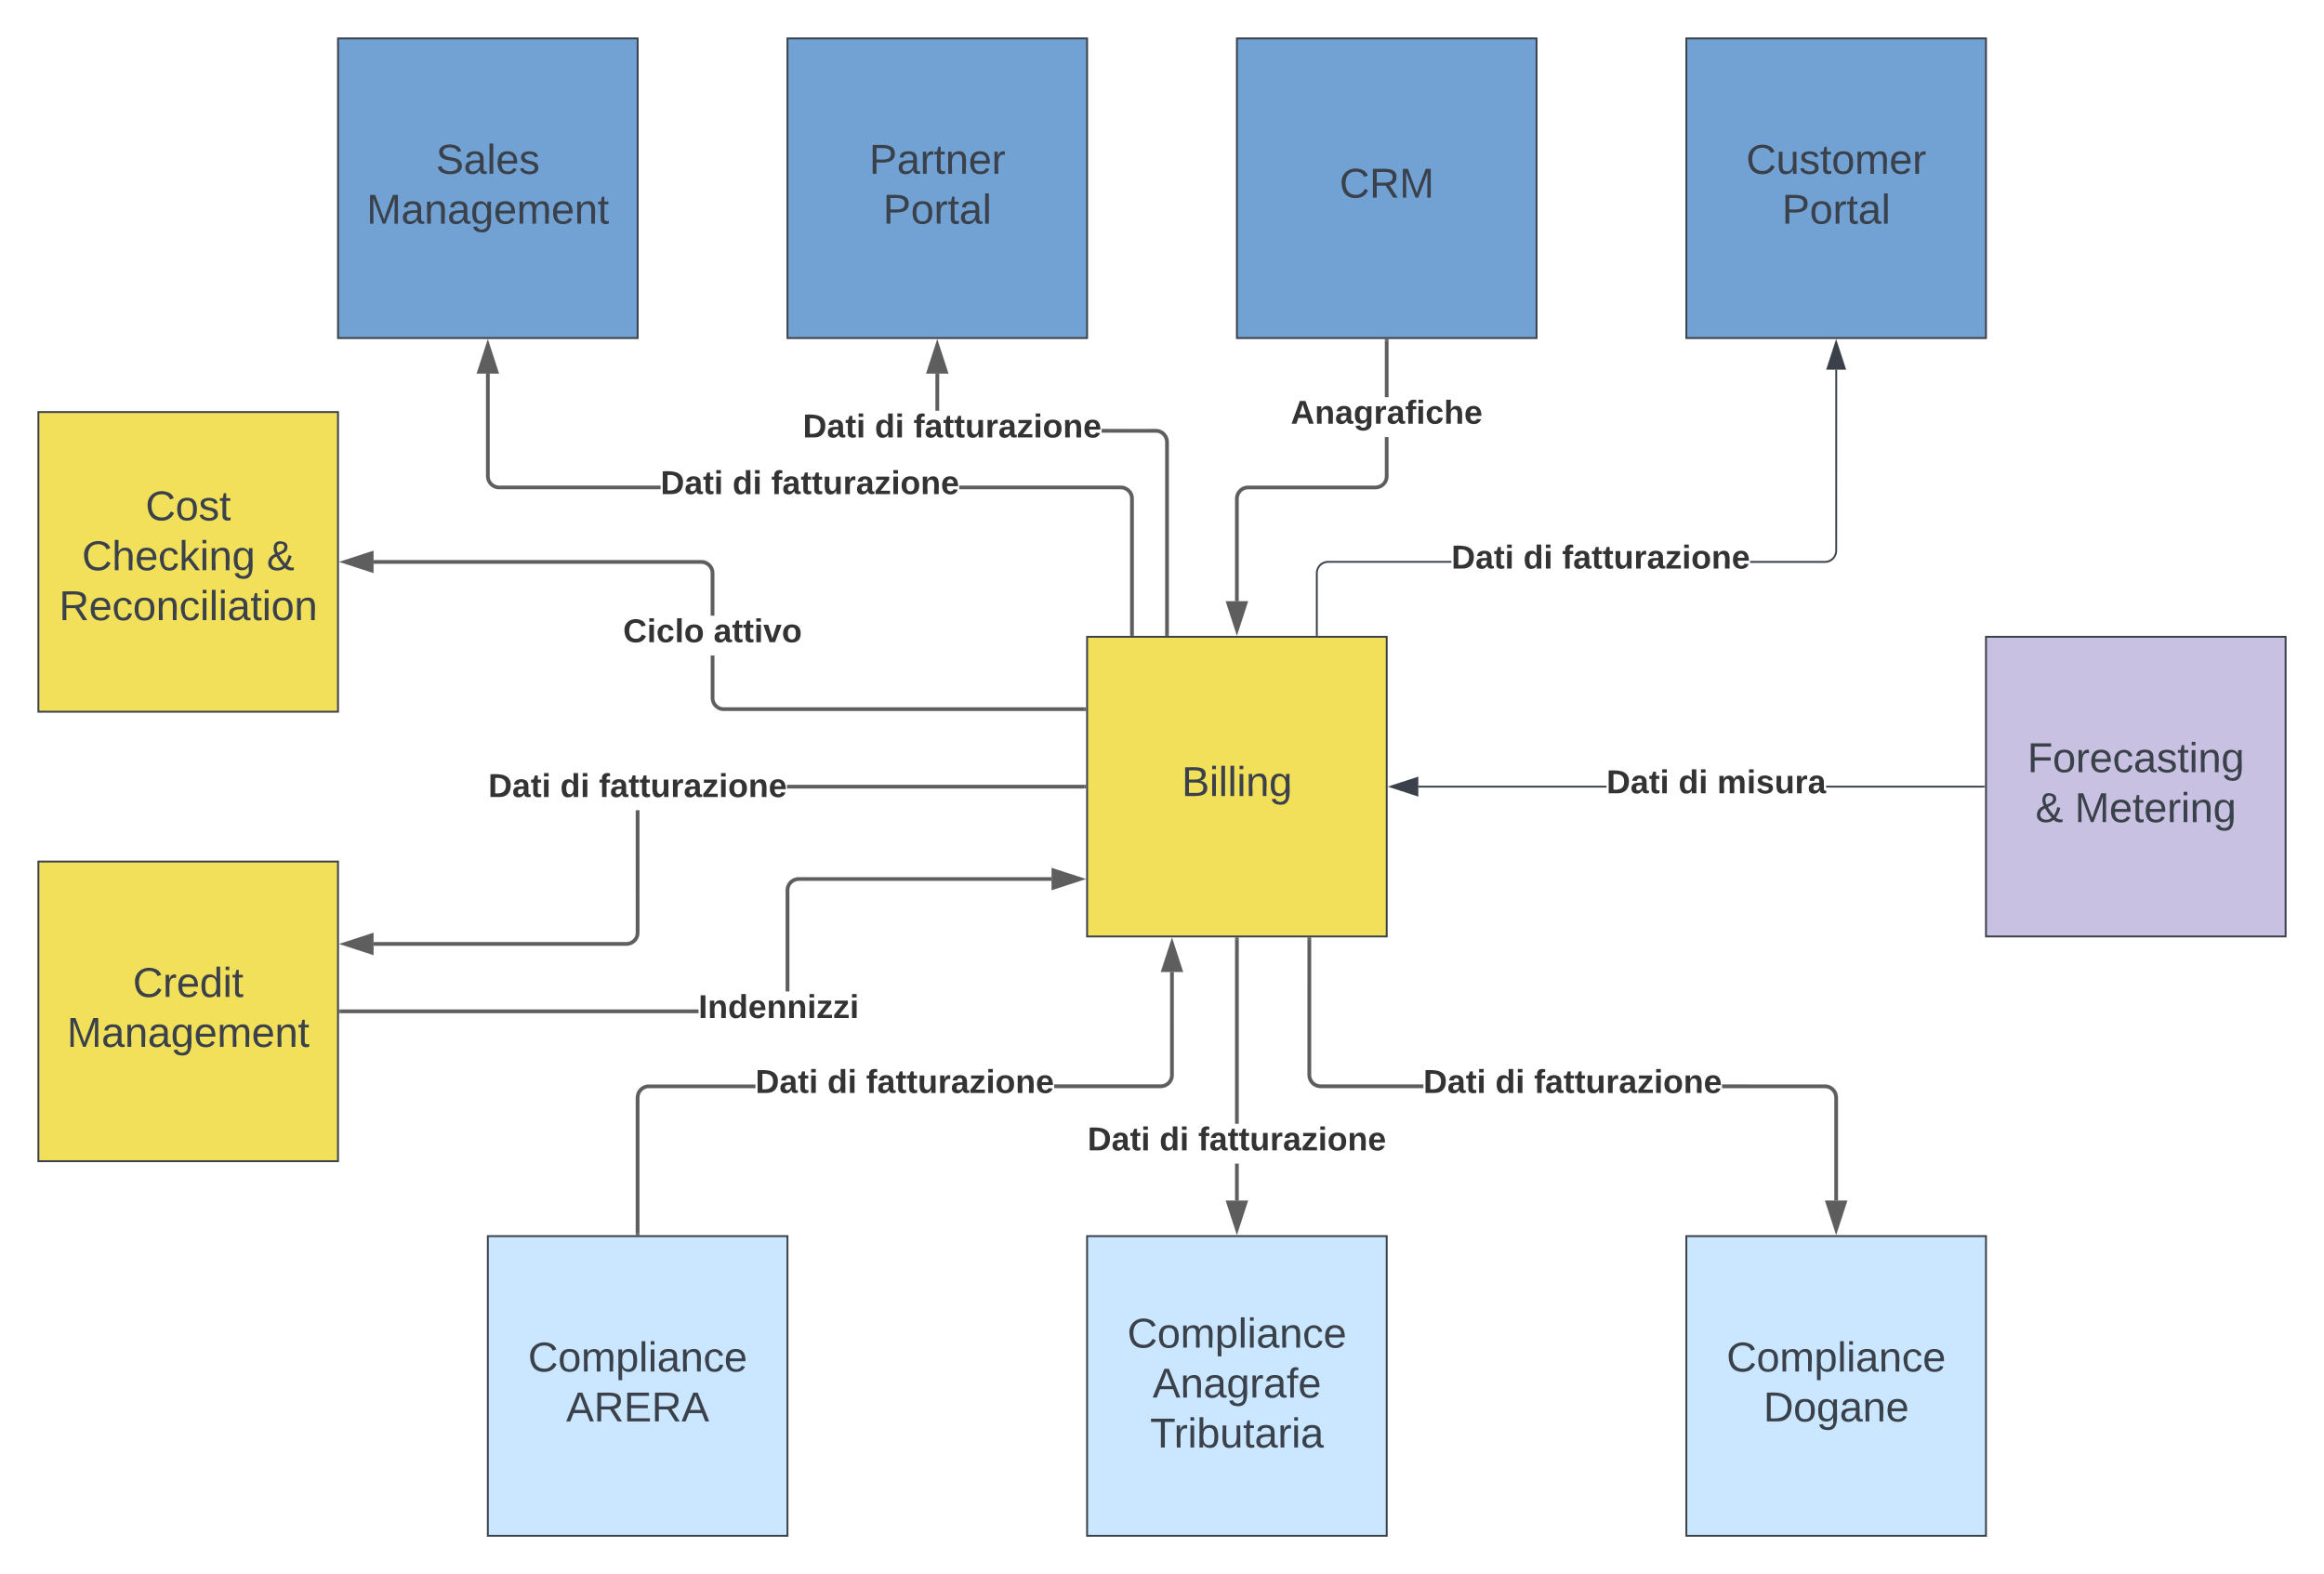 <svg xmlns="http://www.w3.org/2000/svg" xmlns:xlink="http://www.w3.org/1999/xlink" xmlns:lucid="lucid" width="1241" height="840.5"><g transform="translate(-379.5 180)" lucid:page-tab-id="0_0"><path d="M1280-159.5h160V.5h-160z" stroke="#3a414a" fill="#71a2d3"/><use xlink:href="#a" transform="matrix(1,0,0,1,1292,-147.5) translate(19.944 60.278)"/><use xlink:href="#b" transform="matrix(1,0,0,1,1292,-147.5) translate(39.049 86.944)"/><path d="M960 160h160v160H960z" stroke="#3a414a" fill="#f2e05a"/><use xlink:href="#c" transform="matrix(1,0,0,1,972,172) translate(38.494 73.028)"/><path d="M1154.52 120.47h-65.84l-.88.07-.84.2-.8.34-.74.45-.66.56-.56.65-.46.74-.33.8-.2.84-.06.88V159h-.95v-33.02l.07-1 .24-.98.4-.94.53-.87.66-.78.76-.66.87-.53.93-.4 1-.23 1-.07h65.86zm205.95-6.45l-.07 1-.24.98-.4.94-.52.87-.66.78-.77.66-.86.53-.94.4-1 .23-.98.07h-39.94v-.94h39.9l.88-.07.85-.2.8-.34.75-.45.66-.56.57-.65.45-.74.33-.8.2-.84.08-.88v-96.6h.94z" stroke="#3a414a" stroke-width=".05" fill="#3a414a"/><path d="M1083.14 159.5h-.95v-.5h.94z" fill="#3a414a"/><path stroke="#3a414a" stroke-width=".05" fill="#3a414a"/><path d="M1364.63 16.88h-9.27L1360 2.62z" fill="#3a414a"/><path d="M1365.3 17.36h-10.6l5.3-16.28zm-9.28-.95h7.96L1360 4.17z" stroke="#3a414a" stroke-width=".05" fill="#3a414a"/><use xlink:href="#d" transform="matrix(1,0,0,1,1154.523,109.333) translate(0.005 14.222)"/><use xlink:href="#e" transform="matrix(1,0,0,1,1154.523,109.333) translate(38.425 14.222)"/><use xlink:href="#f" transform="matrix(1,0,0,1,1154.523,109.333) translate(59.116 14.222)"/><path d="M1440 160h160v160h-160z" stroke="#3a414a" fill="#c8c1e1"/><use xlink:href="#g" transform="matrix(1,0,0,1,1452,172) translate(10.068 60.278)"/><use xlink:href="#h" transform="matrix(1,0,0,1,1452,172) translate(14.389 86.944)"/><use xlink:href="#i" transform="matrix(1,0,0,1,1452,172) translate(35.377 86.944)"/><path d="M1237.34 240.47h-100.46v-.94h100.46zm201.66 0h-84.33v-.94H1439z" stroke="#3a414a" stroke-width=".05" fill="#3a414a"/><path d="M1439.5 240.47h-.5v-.94h.5z" fill="#3a414a"/><path stroke="#3a414a" stroke-width=".05" fill="#3a414a"/><path d="M1136.38 244.63l-14.26-4.63 14.26-4.63z" fill="#3a414a"/><path d="M1136.86 245.3l-16.28-5.3 16.28-5.3zm-13.2-5.3l12.25 3.98v-7.96z" stroke="#3a414a" stroke-width=".05" fill="#3a414a"/><use xlink:href="#d" transform="matrix(1,0,0,1,1237.341,229.333) translate(0.005 14.222)"/><use xlink:href="#e" transform="matrix(1,0,0,1,1237.341,229.333) translate(38.425 14.222)"/><use xlink:href="#j" transform="matrix(1,0,0,1,1237.341,229.333) translate(59.116 14.222)"/><path d="M960 480h160v160H960z" stroke="#3a414a" fill="#cae7ff"/><use xlink:href="#k" transform="matrix(1,0,0,1,972,492) translate(9.481 47.528)"/><use xlink:href="#l" transform="matrix(1,0,0,1,972,492) translate(22.969 74.194)"/><use xlink:href="#m" transform="matrix(1,0,0,1,972,492) translate(21.642 100.861)"/><path d="M1040-159.5h160V.5h-160z" stroke="#3a414a" fill="#71a2d3"/><use xlink:href="#n" transform="matrix(1,0,0,1,1052,-147.5) translate(42.784 73.028)"/><path d="M1120.97 74.3l-.08 1.04-.26 1.07-.42 1.02-.58.93-.7.83-.84.7-.93.6-1 .4-1.08.26-1.06.08h-68l-.83.07-.75.17-.73.3-.67.42-.6.5-.5.6-.42.67-.3.73-.2.76-.06.83V141h-1.94V86.2l.08-1.04.26-1.07.42-1.02.58-.93.7-.83.84-.7.93-.6 1-.4 1.08-.26 1.06-.08h68l.83-.07.75-.17.73-.3.67-.42.6-.5.5-.6.42-.67.3-.73.2-.76.06-.83V53.34h1.94zm0-42.3h-1.94V2h1.94z" stroke="#5e5e5e" stroke-width=".05" fill="#5e5e5e"/><path d="M1120.97 2.03h-1.94V1h1.94z" fill="#5e5e5e"/><path stroke="#5e5e5e" stroke-width=".05" fill="#5e5e5e"/><path d="M1040 156.26l-4.63-14.26h9.27z" fill="#5e5e5e"/><path d="M1040 159.42l-5.98-18.4h11.96zm-3.3-16.45l3.3 10.14 3.3-10.13z" stroke="#5e5e5e" stroke-width=".05" fill="#5e5e5e"/><use xlink:href="#o" transform="matrix(1,0,0,1,1068.765,32) translate(0 14.222)"/><path d="M800-159.5h160V.5H800z" stroke="#3a414a" fill="#71a2d3"/><use xlink:href="#p" transform="matrix(1,0,0,1,812,-147.5) translate(31.642 60.278)"/><use xlink:href="#b" transform="matrix(1,0,0,1,812,-147.5) translate(39.049 86.944)"/><path d="M996.7 49.02l1.06.1 1.06.24 1 .42.95.57.83.72.7.83.58.93.42 1 .26 1.08.08 1.06V158.5h-1.95V56.04l-.07-.83-.2-.75-.3-.73-.4-.67-.5-.6-.6-.5-.68-.43-.73-.3-.77-.18-.82-.06h-28.85v-1.95zm-115.73-9.7h-1.95V19.5H881z" stroke="#5e5e5e" stroke-width=".05" fill="#5e5e5e"/><path d="M884.63 18.5h-9.26L880 4.24z" fill="#5e5e5e"/><path d="M885.98 19.48h-11.96L880 1.08zm-9.27-1.95h6.6L880 7.4z" stroke="#5e5e5e" stroke-width=".05" fill="#5e5e5e"/><path d="M1003.64 159.5h-1.95v-1.03h1.94z" fill="#5e5e5e"/><path stroke="#5e5e5e" stroke-width=".05" fill="#5e5e5e"/><use xlink:href="#d" transform="matrix(1,0,0,1,808.222,39.333) translate(0 14.222)"/><use xlink:href="#e" transform="matrix(1,0,0,1,808.222,39.333) translate(38.42 14.222)"/><use xlink:href="#f" transform="matrix(1,0,0,1,808.222,39.333) translate(59.111 14.222)"/><path d="M1040.97 461h-1.94v-19.67h1.94zm0-41h-1.94v-98.5h1.94z" stroke="#5e5e5e" stroke-width=".05" fill="#5e5e5e"/><path d="M1040 476.26l-4.63-14.26h9.27z" fill="#5e5e5e"/><path d="M1040 479.42l-5.98-18.4h11.96zm-3.3-16.45l3.3 10.14 3.3-10.13z" stroke="#5e5e5e" stroke-width=".05" fill="#5e5e5e"/><path d="M1040.97 321.53h-1.94v-1.03h1.94z" fill="#5e5e5e"/><path stroke="#5e5e5e" stroke-width=".05" fill="#5e5e5e"/><use xlink:href="#d" transform="matrix(1,0,0,1,960.222,420) translate(0 14.222)"/><use xlink:href="#e" transform="matrix(1,0,0,1,960.222,420) translate(38.42 14.222)"/><use xlink:href="#f" transform="matrix(1,0,0,1,960.222,420) translate(59.111 14.222)"/><path d="M1280 480h160v160h-160z" stroke="#3a414a" fill="#cae7ff"/><use xlink:href="#k" transform="matrix(1,0,0,1,1292,492) translate(9.481 60.278)"/><use xlink:href="#q" transform="matrix(1,0,0,1,1292,492) translate(29.142 86.944)"/><path d="M640 480h160v160H640z" stroke="#3a414a" fill="#cae7ff"/><use xlink:href="#k" transform="matrix(1,0,0,1,652,492) translate(9.481 60.278)"/><use xlink:href="#r" transform="matrix(1,0,0,1,652,492) translate(29.79 86.944)"/><path d="M400 40h160v160H400z" stroke="#3a414a" fill="#f2e05a"/><use xlink:href="#s" transform="matrix(1,0,0,1,412,52) translate(45.191 45.778)"/><use xlink:href="#t" transform="matrix(1,0,0,1,412,52) translate(11.272 72.444)"/><use xlink:href="#u" transform="matrix(1,0,0,1,412,52) translate(109.914 72.444)"/><use xlink:href="#v" transform="matrix(1,0,0,1,412,52) translate(-0.981 99.111)"/><path d="M400 280h160v160H400z" stroke="#3a414a" fill="#f2e05a"/><use xlink:href="#w" transform="matrix(1,0,0,1,412,292) translate(38.463 60.278)"/><use xlink:href="#x" transform="matrix(1,0,0,1,412,292) translate(3.247 86.944)"/><path d="M760.98 192.63l.06.82.18.77.3.73.42.67.5.6.6.5.68.42.73.3.76.2.84.05H958.5v1.94H765.96l-1.05-.08-1.06-.26-1-.42-.94-.57-.83-.7-.72-.83-.57-.94-.42-1-.25-1.07-.08-1.05V170H761zm-5.9-73.52l1.08.26 1 .42.94.58.83.7.72.84.57.93.42 1 .25 1.08.08 1.06v22.7H759v-22.62l-.06-.83-.18-.75-.3-.73-.42-.67-.5-.6-.6-.5-.68-.42-.73-.3-.76-.2-.84-.06H579v-1.94h175.04z" stroke="#5e5e5e" stroke-width=".05" fill="#5e5e5e"/><path d="M578 124.64L563.74 120l14.26-4.64z" fill="#5e5e5e"/><path d="M578.98 125.98l-18.4-5.98 18.4-5.98zm-12.1-5.98l10.15 3.3v-6.6z" stroke="#5e5e5e" stroke-width=".05" fill="#5e5e5e"/><path d="M959.5 199.64h-1.03v-1.95h1.03z" fill="#5e5e5e"/><path stroke="#5e5e5e" stroke-width=".05" fill="#5e5e5e"/><use xlink:href="#y" transform="matrix(1,0,0,1,712.222,148.667) translate(0 14.222)"/><use xlink:href="#z" transform="matrix(1,0,0,1,712.222,148.667) translate(48.296 14.222)"/><path d="M752.47 360.98H561.5v-1.96h190.97zM941 290.3H806.04l-.83.07-.75.2-.73.3-.67.4-.6.5-.5.6-.43.68-.3.73-.18.77-.06.82v53.96H799V295.3l.1-1.06.24-1.06.42-1 .58-.95.7-.83.84-.7.93-.58 1-.42 1.08-.26 1.06-.08H941z" stroke="#5e5e5e" stroke-width=".05" fill="#5e5e5e"/><path d="M561.53 360.98h-1.03v-1.96h1.03z" fill="#5e5e5e"/><path stroke="#5e5e5e" stroke-width=".05" fill="#5e5e5e"/><path d="M956.26 289.33L942 293.97v-9.27z" fill="#5e5e5e"/><path d="M959.42 289.33l-18.4 5.98v-11.94zm-16.45 3.3l10.14-3.3-10.13-3.3z" stroke="#5e5e5e" stroke-width=".05" fill="#5e5e5e"/><use xlink:href="#A" transform="matrix(1,0,0,1,752.469,349.333) translate(0 14.222)"/><path d="M782.9 400.98h-56.86l-.83.06-.75.18-.73.3-.67.42-.6.5-.5.6-.43.68-.3.73-.18.76-.06.84v72.46H719v-72.54l.1-1.05.24-1.06.42-1 .58-.94.7-.83.84-.7.93-.6 1-.4 1.08-.26 1.06-.08h56.93zm223.4-6.94l-.07 1.05-.26 1.06-.42 1-.57.94-.7.83-.85.7-.93.6-1 .4-1.08.26-1.05.08h-56.93v-1.96h56.85l.82-.06.76-.18.73-.3.68-.42.6-.5.52-.6.4-.68.3-.73.2-.76.06-.84V339h1.95z" stroke="#5e5e5e" stroke-width=".05" fill="#5e5e5e"/><path d="M720.98 479.5H719v-1.03H721z" fill="#5e5e5e"/><path stroke="#5e5e5e" stroke-width=".05" fill="#5e5e5e"/><path d="M1009.97 338h-9.27l4.63-14.26z" fill="#5e5e5e"/><path d="M1011.3 338.98h-11.94l5.97-18.4zm-9.26-1.95h6.6l-3.3-10.14z" stroke="#5e5e5e" stroke-width=".05" fill="#5e5e5e"/><use xlink:href="#d" transform="matrix(1,0,0,1,782.889,389.333) translate(0 14.222)"/><use xlink:href="#e" transform="matrix(1,0,0,1,782.889,389.333) translate(38.42 14.222)"/><use xlink:href="#f" transform="matrix(1,0,0,1,782.889,389.333) translate(59.111 14.222)"/><path d="M1354.04 399.02l1.05.1 1.06.24 1 .42.94.58.83.7.7.84.6.93.4 1 .26 1.08.07 1.06V461h-1.94v-54.96l-.07-.83-.18-.75-.3-.73-.42-.67-.5-.6-.6-.5-.68-.43-.73-.3-.76-.18-.84-.06h-54.85v-1.96zm-274.33-4.23l.2.75.3.73.4.67.52.6.6.5.67.43.7.3.78.18.82.06h54.86v1.96h-54.93l-1.06-.1-1.06-.24-1-.42-.93-.58-.84-.7-.7-.84-.58-.93-.42-1-.25-1.08-.1-1.06V321.5h1.96v72.46z" stroke="#5e5e5e" stroke-width=".05" fill="#5e5e5e"/><path d="M1360 476.26l-4.63-14.26h9.27z" fill="#5e5e5e"/><path d="M1360 479.42l-5.98-18.4h11.96zm-3.3-16.45l3.3 10.14 3.3-10.13z" stroke="#5e5e5e" stroke-width=".05" fill="#5e5e5e"/><path d="M1079.64 321.53h-1.95v-1.03h1.94z" fill="#5e5e5e"/><path stroke="#5e5e5e" stroke-width=".05" fill="#5e5e5e"/><g><use xlink:href="#d" transform="matrix(1,0,0,1,1139.556,389.333) translate(0 14.222)"/><use xlink:href="#e" transform="matrix(1,0,0,1,1139.556,389.333) translate(38.42 14.222)"/><use xlink:href="#f" transform="matrix(1,0,0,1,1139.556,389.333) translate(59.111 14.222)"/></g><path d="M720.98 318.04l-.1 1.05-.24 1.06-.42 1-.58.94-.7.83-.84.7-.93.6-1 .4-1.08.26-1.06.08H579v-1.96h134.96l.83-.06.75-.18.73-.3.67-.42.6-.5.5-.6.43-.68.3-.73.18-.76.06-.84v-65.3H721zm237.52-77.07H799.78v-1.94H958.5z" stroke="#5e5e5e" stroke-width=".05" fill="#5e5e5e"/><path d="M578 328.63L563.74 324l14.26-4.63z" fill="#5e5e5e"/><path d="M578.98 329.98l-18.4-5.98 18.4-5.98zm-12.1-5.98l10.15 3.3v-6.6z" stroke="#5e5e5e" stroke-width=".05" fill="#5e5e5e"/><path d="M959.5 240.97h-1.03v-1.94h1.03z" fill="#5e5e5e"/><path stroke="#5e5e5e" stroke-width=".05" fill="#5e5e5e"/><g><use xlink:href="#d" transform="matrix(1,0,0,1,640.222,231.333) translate(0 14.222)"/><use xlink:href="#e" transform="matrix(1,0,0,1,640.222,231.333) translate(38.42 14.222)"/><use xlink:href="#f" transform="matrix(1,0,0,1,640.222,231.333) translate(59.111 14.222)"/></g><path d="M560-159.5h160V.5H560z" stroke="#3a414a" fill="#71a2d3"/><g><use xlink:href="#B" transform="matrix(1,0,0,1,572,-147.5) translate(40.253 60.278)"/><use xlink:href="#x" transform="matrix(1,0,0,1,572,-147.5) translate(3.247 86.944)"/></g><path d="M978.04 79.28l1.05.08 1.06.25 1 .43.94.58.83.72.72.83.57.93.42 1 .25 1.08.08 1.05v72.3H983V86.3l-.06-.84-.18-.76-.3-.73-.42-.67-.5-.6-.6-.5-.68-.42-.73-.3-.76-.2-.84-.06h-86.18v-1.94zm-337-4.24l.18.76.3.73.42.67.5.6.6.5.68.42.73.3.76.2.84.06h86.18v1.94h-86.26l-1.05-.08-1.06-.25-1-.43-.94-.58-.83-.72-.72-.83-.57-.93-.42-1-.25-1.08-.08-1.05V19.5H641v54.7z" stroke="#5e5e5e" stroke-width=".05" fill="#5e5e5e"/><path d="M644.63 18.5h-9.26L640 4.24z" fill="#5e5e5e"/><path d="M645.98 19.48h-11.96L640 1.08zm-9.27-1.95h6.6L640 7.4z" stroke="#5e5e5e" stroke-width=".05" fill="#5e5e5e"/><path d="M984.98 159.5H983v-1.03H985z" fill="#5e5e5e"/><path stroke="#5e5e5e" stroke-width=".05" fill="#5e5e5e"/><g><use xlink:href="#d" transform="matrix(1,0,0,1,732.222,69.583) translate(0 14.222)"/><use xlink:href="#e" transform="matrix(1,0,0,1,732.222,69.583) translate(38.42 14.222)"/><use xlink:href="#f" transform="matrix(1,0,0,1,732.222,69.583) translate(59.111 14.222)"/></g><defs><path fill="#3a414a" d="M212-179c-10-28-35-45-73-45-59 0-87 40-87 99 0 60 29 101 89 101 43 0 62-24 78-52l27 14C228-24 195 4 139 4 59 4 22-46 18-125c-6-104 99-153 187-111 19 9 31 26 39 46" id="C"/><path fill="#3a414a" d="M84 4C-5 8 30-112 23-190h32v120c0 31 7 50 39 49 72-2 45-101 50-169h31l1 190h-30c-1-10 1-25-2-33-11 22-28 36-60 37" id="D"/><path fill="#3a414a" d="M135-143c-3-34-86-38-87 0 15 53 115 12 119 90S17 21 10-45l28-5c4 36 97 45 98 0-10-56-113-15-118-90-4-57 82-63 122-42 12 7 21 19 24 35" id="E"/><path fill="#3a414a" d="M59-47c-2 24 18 29 38 22v24C64 9 27 4 27-40v-127H5v-23h24l9-43h21v43h35v23H59v120" id="F"/><path fill="#3a414a" d="M100-194c62-1 85 37 85 99 1 63-27 99-86 99S16-35 15-95c0-66 28-99 85-99zM99-20c44 1 53-31 53-75 0-43-8-75-51-75s-53 32-53 75 10 74 51 75" id="G"/><path fill="#3a414a" d="M210-169c-67 3-38 105-44 169h-31v-121c0-29-5-50-35-48C34-165 62-65 56 0H25l-1-190h30c1 10-1 24 2 32 10-44 99-50 107 0 11-21 27-35 58-36 85-2 47 119 55 194h-31v-121c0-29-5-49-35-48" id="H"/><path fill="#3a414a" d="M100-194c63 0 86 42 84 106H49c0 40 14 67 53 68 26 1 43-12 49-29l28 8c-11 28-37 45-77 45C44 4 14-33 15-96c1-61 26-98 85-98zm52 81c6-60-76-77-97-28-3 7-6 17-6 28h103" id="I"/><path fill="#3a414a" d="M114-163C36-179 61-72 57 0H25l-1-190h30c1 12-1 29 2 39 6-27 23-49 58-41v29" id="J"/><g id="a"><use transform="matrix(0.062,0,0,0.062,0,0)" xlink:href="#C"/><use transform="matrix(0.062,0,0,0.062,15.988,0)" xlink:href="#D"/><use transform="matrix(0.062,0,0,0.062,28.333,0)" xlink:href="#E"/><use transform="matrix(0.062,0,0,0.062,39.444,0)" xlink:href="#F"/><use transform="matrix(0.062,0,0,0.062,45.617,0)" xlink:href="#G"/><use transform="matrix(0.062,0,0,0.062,57.963,0)" xlink:href="#H"/><use transform="matrix(0.062,0,0,0.062,76.42,0)" xlink:href="#I"/><use transform="matrix(0.062,0,0,0.062,88.765,0)" xlink:href="#J"/></g><path fill="#3a414a" d="M30-248c87 1 191-15 191 75 0 78-77 80-158 76V0H30v-248zm33 125c57 0 124 11 124-50 0-59-68-47-124-48v98" id="K"/><path fill="#3a414a" d="M141-36C126-15 110 5 73 4 37 3 15-17 15-53c-1-64 63-63 125-63 3-35-9-54-41-54-24 1-41 7-42 31l-33-3c5-37 33-52 76-52 45 0 72 20 72 64v82c-1 20 7 32 28 27v20c-31 9-61-2-59-35zM48-53c0 20 12 33 32 33 41-3 63-29 60-74-43 2-92-5-92 41" id="L"/><path fill="#3a414a" d="M24 0v-261h32V0H24" id="M"/><g id="b"><use transform="matrix(0.062,0,0,0.062,0,0)" xlink:href="#K"/><use transform="matrix(0.062,0,0,0.062,14.815,0)" xlink:href="#G"/><use transform="matrix(0.062,0,0,0.062,27.16,0)" xlink:href="#J"/><use transform="matrix(0.062,0,0,0.062,34.506,0)" xlink:href="#F"/><use transform="matrix(0.062,0,0,0.062,40.679,0)" xlink:href="#L"/><use transform="matrix(0.062,0,0,0.062,53.025,0)" xlink:href="#M"/></g><path fill="#3a414a" d="M160-131c35 5 61 23 61 61C221 17 115-2 30 0v-248c76 3 177-17 177 60 0 33-19 50-47 57zm-97-11c50-1 110 9 110-42 0-47-63-36-110-37v79zm0 115c55-2 124 14 124-45 0-56-70-42-124-44v89" id="N"/><path fill="#3a414a" d="M24-231v-30h32v30H24zM24 0v-190h32V0H24" id="O"/><path fill="#3a414a" d="M117-194c89-4 53 116 60 194h-32v-121c0-31-8-49-39-48C34-167 62-67 57 0H25l-1-190h30c1 10-1 24 2 32 11-22 29-35 61-36" id="P"/><path fill="#3a414a" d="M177-190C167-65 218 103 67 71c-23-6-38-20-44-43l32-5c15 47 100 32 89-28v-30C133-14 115 1 83 1 29 1 15-40 15-95c0-56 16-97 71-98 29-1 48 16 59 35 1-10 0-23 2-32h30zM94-22c36 0 50-32 50-73 0-42-14-75-50-75-39 0-46 34-46 75s6 73 46 73" id="Q"/><g id="c"><use transform="matrix(0.062,0,0,0.062,0,0)" xlink:href="#N"/><use transform="matrix(0.062,0,0,0.062,14.815,0)" xlink:href="#O"/><use transform="matrix(0.062,0,0,0.062,19.691,0)" xlink:href="#M"/><use transform="matrix(0.062,0,0,0.062,24.568,0)" xlink:href="#M"/><use transform="matrix(0.062,0,0,0.062,29.444,0)" xlink:href="#O"/><use transform="matrix(0.062,0,0,0.062,34.321,0)" xlink:href="#P"/><use transform="matrix(0.062,0,0,0.062,46.667,0)" xlink:href="#Q"/></g><path fill="#333" d="M24-248c120-7 223 5 221 122C244-46 201 0 124 0H24v-248zM76-40c74 7 117-18 117-86 0-67-45-88-117-82v168" id="R"/><path fill="#333" d="M133-34C117-15 103 5 69 4 32 3 11-16 11-54c-1-60 55-63 116-61 1-26-3-47-28-47-18 1-26 9-28 27l-52-2c7-38 36-58 82-57s74 22 75 68l1 82c-1 14 12 18 25 15v27c-30 8-71 5-69-32zm-48 3c29 0 43-24 42-57-32 0-66-3-65 30 0 17 8 27 23 27" id="S"/><path fill="#333" d="M115-3C79 11 28 4 28-45v-112H4v-33h27l15-45h31v45h36v33H77v99c-1 23 16 31 38 25v30" id="T"/><path fill="#333" d="M25-224v-37h50v37H25zM25 0v-190h50V0H25" id="U"/><g id="d"><use transform="matrix(0.049,0,0,0.049,0,0)" xlink:href="#R"/><use transform="matrix(0.049,0,0,0.049,12.79,0)" xlink:href="#S"/><use transform="matrix(0.049,0,0,0.049,22.667,0)" xlink:href="#T"/><use transform="matrix(0.049,0,0,0.049,28.543,0)" xlink:href="#U"/></g><path fill="#333" d="M88-194c31-1 46 15 58 34l-1-101h50l1 261h-48c-2-10 0-23-3-31C134-8 116 4 84 4 32 4 16-41 15-95c0-56 19-97 73-99zm17 164c33 0 40-30 41-66 1-37-9-64-41-64s-38 30-39 65c0 43 13 65 39 65" id="V"/><g id="e"><use transform="matrix(0.049,0,0,0.049,0,0)" xlink:href="#V"/><use transform="matrix(0.049,0,0,0.049,10.815,0)" xlink:href="#U"/></g><path fill="#333" d="M121-226c-27-7-43 5-38 36h38v33H83V0H34v-157H6v-33h28c-9-59 32-81 87-68v32" id="W"/><path fill="#333" d="M85 4C-2 5 27-109 22-190h50c7 57-23 150 33 157 60-5 35-97 40-157h50l1 190h-47c-2-12 1-28-3-38-12 25-28 42-61 42" id="X"/><path fill="#333" d="M135-150c-39-12-60 13-60 57V0H25l-1-190h47c2 13-1 29 3 40 6-28 27-53 61-41v41" id="Y"/><path fill="#333" d="M12 0v-35l95-120H19v-35h142v35L67-36h103V0H12" id="Z"/><path fill="#333" d="M110-194c64 0 96 36 96 99 0 64-35 99-97 99-61 0-95-36-95-99 0-62 34-99 96-99zm-1 164c35 0 45-28 45-65 0-40-10-65-43-65-34 0-45 26-45 65 0 36 10 65 43 65" id="aa"/><path fill="#333" d="M135-194c87-1 58 113 63 194h-50c-7-57 23-157-34-157-59 0-34 97-39 157H25l-1-190h47c2 12-1 28 3 38 12-26 28-41 61-42" id="ab"/><path fill="#333" d="M185-48c-13 30-37 53-82 52C43 2 14-33 14-96s30-98 90-98c62 0 83 45 84 108H66c0 31 8 55 39 56 18 0 30-7 34-22zm-45-69c5-46-57-63-70-21-2 6-4 13-4 21h74" id="ac"/><g id="f"><use transform="matrix(0.049,0,0,0.049,0,0)" xlink:href="#W"/><use transform="matrix(0.049,0,0,0.049,5.877,0)" xlink:href="#S"/><use transform="matrix(0.049,0,0,0.049,15.753,0)" xlink:href="#T"/><use transform="matrix(0.049,0,0,0.049,21.63,0)" xlink:href="#T"/><use transform="matrix(0.049,0,0,0.049,27.506,0)" xlink:href="#X"/><use transform="matrix(0.049,0,0,0.049,38.321,0)" xlink:href="#Y"/><use transform="matrix(0.049,0,0,0.049,45.235,0)" xlink:href="#S"/><use transform="matrix(0.049,0,0,0.049,55.111,0)" xlink:href="#Z"/><use transform="matrix(0.049,0,0,0.049,64,0)" xlink:href="#U"/><use transform="matrix(0.049,0,0,0.049,68.938,0)" xlink:href="#aa"/><use transform="matrix(0.049,0,0,0.049,79.753,0)" xlink:href="#ab"/><use transform="matrix(0.049,0,0,0.049,90.568,0)" xlink:href="#ac"/></g><path fill="#3a414a" d="M63-220v92h138v28H63V0H30v-248h175v28H63" id="ad"/><path fill="#3a414a" d="M96-169c-40 0-48 33-48 73s9 75 48 75c24 0 41-14 43-38l32 2c-6 37-31 61-74 61-59 0-76-41-82-99-10-93 101-131 147-64 4 7 5 14 7 22l-32 3c-4-21-16-35-41-35" id="ae"/><g id="g"><use transform="matrix(0.062,0,0,0.062,0,0)" xlink:href="#ad"/><use transform="matrix(0.062,0,0,0.062,13.519,0)" xlink:href="#G"/><use transform="matrix(0.062,0,0,0.062,25.864,0)" xlink:href="#J"/><use transform="matrix(0.062,0,0,0.062,33.21,0)" xlink:href="#I"/><use transform="matrix(0.062,0,0,0.062,45.556,0)" xlink:href="#ae"/><use transform="matrix(0.062,0,0,0.062,56.667,0)" xlink:href="#L"/><use transform="matrix(0.062,0,0,0.062,69.012,0)" xlink:href="#E"/><use transform="matrix(0.062,0,0,0.062,80.123,0)" xlink:href="#F"/><use transform="matrix(0.062,0,0,0.062,86.296,0)" xlink:href="#O"/><use transform="matrix(0.062,0,0,0.062,91.173,0)" xlink:href="#P"/><use transform="matrix(0.062,0,0,0.062,103.519,0)" xlink:href="#Q"/></g><path fill="#3a414a" d="M234-2c-28 10-62 0-77-18C117 19 8 12 13-65c3-43 29-61 60-76-25-40-17-114 47-108 35 3 59 15 59 50 0 44-40 53-71 69 14 26 32 50 51 72 14-21 24-43 30-72l26 8c-9 33-21 57-38 82 13 13 33 22 57 15v23zM97-151c25-10 52-18 56-48-1-18-13-29-33-29-42 0-39 50-23 77zM42-66c-3 51 71 58 98 28-20-24-41-51-56-80-23 10-40 24-42 52" id="af"/><use transform="matrix(0.062,0,0,0.062,0,0)" xlink:href="#af" id="h"/><path fill="#3a414a" d="M240 0l2-218c-23 76-54 145-80 218h-23L58-218 59 0H30v-248h44l77 211c21-75 51-140 76-211h43V0h-30" id="ag"/><g id="i"><use transform="matrix(0.062,0,0,0.062,0,0)" xlink:href="#ag"/><use transform="matrix(0.062,0,0,0.062,18.457,0)" xlink:href="#I"/><use transform="matrix(0.062,0,0,0.062,30.802,0)" xlink:href="#F"/><use transform="matrix(0.062,0,0,0.062,36.975,0)" xlink:href="#I"/><use transform="matrix(0.062,0,0,0.062,49.321,0)" xlink:href="#J"/><use transform="matrix(0.062,0,0,0.062,56.667,0)" xlink:href="#O"/><use transform="matrix(0.062,0,0,0.062,61.543,0)" xlink:href="#P"/><use transform="matrix(0.062,0,0,0.062,73.889,0)" xlink:href="#Q"/></g><path fill="#333" d="M220-157c-53 9-28 100-34 157h-49v-107c1-27-5-49-29-50C55-147 81-57 75 0H25l-1-190h47c2 12-1 28 3 38 10-53 101-56 108 0 13-22 24-43 59-42 82 1 51 116 57 194h-49v-107c-1-25-5-48-29-50" id="ah"/><path fill="#333" d="M137-138c1-29-70-34-71-4 15 46 118 7 119 86 1 83-164 76-172 9l43-7c4 19 20 25 44 25 33 8 57-30 24-41C81-84 22-81 20-136c-2-80 154-74 161-7" id="ai"/><g id="j"><use transform="matrix(0.049,0,0,0.049,0,0)" xlink:href="#ah"/><use transform="matrix(0.049,0,0,0.049,15.802,0)" xlink:href="#U"/><use transform="matrix(0.049,0,0,0.049,20.741,0)" xlink:href="#ai"/><use transform="matrix(0.049,0,0,0.049,30.617,0)" xlink:href="#X"/><use transform="matrix(0.049,0,0,0.049,41.432,0)" xlink:href="#Y"/><use transform="matrix(0.049,0,0,0.049,48.346,0)" xlink:href="#S"/></g><path fill="#3a414a" d="M115-194c55 1 70 41 70 98S169 2 115 4C84 4 66-9 55-30l1 105H24l-1-265h31l2 30c10-21 28-34 59-34zm-8 174c40 0 45-34 45-75s-6-73-45-74c-42 0-51 32-51 76 0 43 10 73 51 73" id="aj"/><g id="k"><use transform="matrix(0.062,0,0,0.062,0,0)" xlink:href="#C"/><use transform="matrix(0.062,0,0,0.062,15.988,0)" xlink:href="#G"/><use transform="matrix(0.062,0,0,0.062,28.333,0)" xlink:href="#H"/><use transform="matrix(0.062,0,0,0.062,46.79,0)" xlink:href="#aj"/><use transform="matrix(0.062,0,0,0.062,59.136,0)" xlink:href="#M"/><use transform="matrix(0.062,0,0,0.062,64.012,0)" xlink:href="#O"/><use transform="matrix(0.062,0,0,0.062,68.889,0)" xlink:href="#L"/><use transform="matrix(0.062,0,0,0.062,81.235,0)" xlink:href="#P"/><use transform="matrix(0.062,0,0,0.062,93.58,0)" xlink:href="#ae"/><use transform="matrix(0.062,0,0,0.062,104.691,0)" xlink:href="#I"/></g><path fill="#3a414a" d="M205 0l-28-72H64L36 0H1l101-248h38L239 0h-34zm-38-99l-47-123c-12 45-31 82-46 123h93" id="ak"/><path fill="#3a414a" d="M101-234c-31-9-42 10-38 44h38v23H63V0H32v-167H5v-23h27c-7-52 17-82 69-68v24" id="al"/><g id="l"><use transform="matrix(0.062,0,0,0.062,0,0)" xlink:href="#ak"/><use transform="matrix(0.062,0,0,0.062,14.815,0)" xlink:href="#P"/><use transform="matrix(0.062,0,0,0.062,27.16,0)" xlink:href="#L"/><use transform="matrix(0.062,0,0,0.062,39.506,0)" xlink:href="#Q"/><use transform="matrix(0.062,0,0,0.062,51.852,0)" xlink:href="#J"/><use transform="matrix(0.062,0,0,0.062,59.198,0)" xlink:href="#L"/><use transform="matrix(0.062,0,0,0.062,71.543,0)" xlink:href="#al"/><use transform="matrix(0.062,0,0,0.062,77.716,0)" xlink:href="#I"/></g><path fill="#3a414a" d="M127-220V0H93v-220H8v-28h204v28h-85" id="am"/><path fill="#3a414a" d="M115-194c53 0 69 39 70 98 0 66-23 100-70 100C84 3 66-7 56-30L54 0H23l1-261h32v101c10-23 28-34 59-34zm-8 174c40 0 45-34 45-75 0-40-5-75-45-74-42 0-51 32-51 76 0 43 10 73 51 73" id="an"/><g id="m"><use transform="matrix(0.062,0,0,0.062,0,0)" xlink:href="#am"/><use transform="matrix(0.062,0,0,0.062,12.716,0)" xlink:href="#J"/><use transform="matrix(0.062,0,0,0.062,20.062,0)" xlink:href="#O"/><use transform="matrix(0.062,0,0,0.062,24.938,0)" xlink:href="#an"/><use transform="matrix(0.062,0,0,0.062,37.284,0)" xlink:href="#D"/><use transform="matrix(0.062,0,0,0.062,49.63,0)" xlink:href="#F"/><use transform="matrix(0.062,0,0,0.062,55.802,0)" xlink:href="#L"/><use transform="matrix(0.062,0,0,0.062,68.148,0)" xlink:href="#J"/><use transform="matrix(0.062,0,0,0.062,75.494,0)" xlink:href="#O"/><use transform="matrix(0.062,0,0,0.062,80.37,0)" xlink:href="#L"/></g><path fill="#3a414a" d="M233-177c-1 41-23 64-60 70L243 0h-38l-65-103H63V0H30v-248c88 3 205-21 203 71zM63-129c60-2 137 13 137-47 0-61-80-42-137-45v92" id="ao"/><g id="n"><use transform="matrix(0.062,0,0,0.062,0,0)" xlink:href="#C"/><use transform="matrix(0.062,0,0,0.062,15.988,0)" xlink:href="#ao"/><use transform="matrix(0.062,0,0,0.062,31.975,0)" xlink:href="#ag"/></g><path fill="#333" d="M199 0l-22-63H83L61 0H9l90-248h61L250 0h-51zm-33-102l-36-108c-10 38-24 72-36 108h72" id="ap"/><path fill="#333" d="M195-6C206 82 75 100 31 46c-4-6-6-13-8-21l49-6c3 16 16 24 34 25 40 0 42-37 40-79-11 22-30 35-61 35-53 0-70-43-70-97 0-56 18-96 73-97 30 0 46 14 59 34l2-30h47zm-90-29c32 0 41-27 41-63 0-35-9-62-40-62-32 0-39 29-40 63 0 36 9 62 39 62" id="aq"/><path fill="#333" d="M190-63c-7 42-38 67-86 67-59 0-84-38-90-98-12-110 154-137 174-36l-49 2c-2-19-15-32-35-32-30 0-35 28-38 64-6 74 65 87 74 30" id="ar"/><path fill="#333" d="M114-157C55-157 80-60 75 0H25v-261h50l-1 109c12-26 28-41 61-42 86-1 58 113 63 194h-50c-7-57 23-157-34-157" id="as"/><g id="o"><use transform="matrix(0.049,0,0,0.049,0,0)" xlink:href="#ap"/><use transform="matrix(0.049,0,0,0.049,12.79,0)" xlink:href="#ab"/><use transform="matrix(0.049,0,0,0.049,23.605,0)" xlink:href="#S"/><use transform="matrix(0.049,0,0,0.049,33.481,0)" xlink:href="#aq"/><use transform="matrix(0.049,0,0,0.049,44.296,0)" xlink:href="#Y"/><use transform="matrix(0.049,0,0,0.049,51.21,0)" xlink:href="#S"/><use transform="matrix(0.049,0,0,0.049,61.086,0)" xlink:href="#W"/><use transform="matrix(0.049,0,0,0.049,66.963,0)" xlink:href="#U"/><use transform="matrix(0.049,0,0,0.049,71.901,0)" xlink:href="#ar"/><use transform="matrix(0.049,0,0,0.049,81.778,0)" xlink:href="#as"/><use transform="matrix(0.049,0,0,0.049,92.593,0)" xlink:href="#ac"/></g><g id="p"><use transform="matrix(0.062,0,0,0.062,0,0)" xlink:href="#K"/><use transform="matrix(0.062,0,0,0.062,14.815,0)" xlink:href="#L"/><use transform="matrix(0.062,0,0,0.062,27.16,0)" xlink:href="#J"/><use transform="matrix(0.062,0,0,0.062,34.506,0)" xlink:href="#F"/><use transform="matrix(0.062,0,0,0.062,40.679,0)" xlink:href="#P"/><use transform="matrix(0.062,0,0,0.062,53.025,0)" xlink:href="#I"/><use transform="matrix(0.062,0,0,0.062,65.37,0)" xlink:href="#J"/></g><path fill="#3a414a" d="M30-248c118-7 216 8 213 122C240-48 200 0 122 0H30v-248zM63-27c89 8 146-16 146-99s-60-101-146-95v194" id="at"/><g id="q"><use transform="matrix(0.062,0,0,0.062,0,0)" xlink:href="#at"/><use transform="matrix(0.062,0,0,0.062,15.988,0)" xlink:href="#G"/><use transform="matrix(0.062,0,0,0.062,28.333,0)" xlink:href="#Q"/><use transform="matrix(0.062,0,0,0.062,40.679,0)" xlink:href="#L"/><use transform="matrix(0.062,0,0,0.062,53.025,0)" xlink:href="#P"/><use transform="matrix(0.062,0,0,0.062,65.37,0)" xlink:href="#I"/></g><path fill="#3a414a" d="M30 0v-248h187v28H63v79h144v27H63v87h162V0H30" id="au"/><g id="r"><use transform="matrix(0.062,0,0,0.062,0,0)" xlink:href="#ak"/><use transform="matrix(0.062,0,0,0.062,14.815,0)" xlink:href="#ao"/><use transform="matrix(0.062,0,0,0.062,30.802,0)" xlink:href="#au"/><use transform="matrix(0.062,0,0,0.062,45.617,0)" xlink:href="#ao"/><use transform="matrix(0.062,0,0,0.062,61.605,0)" xlink:href="#ak"/></g><g id="s"><use transform="matrix(0.062,0,0,0.062,0,0)" xlink:href="#C"/><use transform="matrix(0.062,0,0,0.062,15.988,0)" xlink:href="#G"/><use transform="matrix(0.062,0,0,0.062,28.333,0)" xlink:href="#E"/><use transform="matrix(0.062,0,0,0.062,39.444,0)" xlink:href="#F"/></g><path fill="#3a414a" d="M106-169C34-169 62-67 57 0H25v-261h32l-1 103c12-21 28-36 61-36 89 0 53 116 60 194h-32v-121c2-32-8-49-39-48" id="av"/><path fill="#3a414a" d="M143 0L79-87 56-68V0H24v-261h32v163l83-92h37l-77 82L181 0h-38" id="aw"/><g id="t"><use transform="matrix(0.062,0,0,0.062,0,0)" xlink:href="#C"/><use transform="matrix(0.062,0,0,0.062,15.988,0)" xlink:href="#av"/><use transform="matrix(0.062,0,0,0.062,28.333,0)" xlink:href="#I"/><use transform="matrix(0.062,0,0,0.062,40.679,0)" xlink:href="#ae"/><use transform="matrix(0.062,0,0,0.062,51.79,0)" xlink:href="#aw"/><use transform="matrix(0.062,0,0,0.062,62.901,0)" xlink:href="#O"/><use transform="matrix(0.062,0,0,0.062,67.778,0)" xlink:href="#P"/><use transform="matrix(0.062,0,0,0.062,80.123,0)" xlink:href="#Q"/></g><use transform="matrix(0.062,0,0,0.062,0,0)" xlink:href="#af" id="u"/><g id="v"><use transform="matrix(0.062,0,0,0.062,0,0)" xlink:href="#ao"/><use transform="matrix(0.062,0,0,0.062,15.988,0)" xlink:href="#I"/><use transform="matrix(0.062,0,0,0.062,28.333,0)" xlink:href="#ae"/><use transform="matrix(0.062,0,0,0.062,39.444,0)" xlink:href="#G"/><use transform="matrix(0.062,0,0,0.062,51.79,0)" xlink:href="#P"/><use transform="matrix(0.062,0,0,0.062,64.136,0)" xlink:href="#ae"/><use transform="matrix(0.062,0,0,0.062,75.247,0)" xlink:href="#O"/><use transform="matrix(0.062,0,0,0.062,80.123,0)" xlink:href="#M"/><use transform="matrix(0.062,0,0,0.062,85,0)" xlink:href="#O"/><use transform="matrix(0.062,0,0,0.062,89.877,0)" xlink:href="#L"/><use transform="matrix(0.062,0,0,0.062,102.222,0)" xlink:href="#F"/><use transform="matrix(0.062,0,0,0.062,108.395,0)" xlink:href="#O"/><use transform="matrix(0.062,0,0,0.062,113.272,0)" xlink:href="#G"/><use transform="matrix(0.062,0,0,0.062,125.617,0)" xlink:href="#P"/></g><path fill="#3a414a" d="M85-194c31 0 48 13 60 33l-1-100h32l1 261h-30c-2-10 0-23-3-31C134-8 116 4 85 4 32 4 16-35 15-94c0-66 23-100 70-100zm9 24c-40 0-46 34-46 75 0 40 6 74 45 74 42 0 51-32 51-76 0-42-9-74-50-73" id="ax"/><g id="w"><use transform="matrix(0.062,0,0,0.062,0,0)" xlink:href="#C"/><use transform="matrix(0.062,0,0,0.062,15.988,0)" xlink:href="#J"/><use transform="matrix(0.062,0,0,0.062,23.333,0)" xlink:href="#I"/><use transform="matrix(0.062,0,0,0.062,35.679,0)" xlink:href="#ax"/><use transform="matrix(0.062,0,0,0.062,48.025,0)" xlink:href="#O"/><use transform="matrix(0.062,0,0,0.062,52.901,0)" xlink:href="#F"/></g><g id="x"><use transform="matrix(0.062,0,0,0.062,0,0)" xlink:href="#ag"/><use transform="matrix(0.062,0,0,0.062,18.457,0)" xlink:href="#L"/><use transform="matrix(0.062,0,0,0.062,30.802,0)" xlink:href="#P"/><use transform="matrix(0.062,0,0,0.062,43.148,0)" xlink:href="#L"/><use transform="matrix(0.062,0,0,0.062,55.494,0)" xlink:href="#Q"/><use transform="matrix(0.062,0,0,0.062,67.84,0)" xlink:href="#I"/><use transform="matrix(0.062,0,0,0.062,80.185,0)" xlink:href="#H"/><use transform="matrix(0.062,0,0,0.062,98.642,0)" xlink:href="#I"/><use transform="matrix(0.062,0,0,0.062,110.988,0)" xlink:href="#P"/><use transform="matrix(0.062,0,0,0.062,123.333,0)" xlink:href="#F"/></g><path fill="#333" d="M67-125c0 53 21 87 73 88 37 1 54-22 65-47l45 17C233-25 199 4 140 4 58 4 20-42 15-125 8-235 124-281 211-232c18 10 29 29 36 50l-46 12c-8-25-30-41-62-41-52 0-71 34-72 86" id="ay"/><path fill="#333" d="M25 0v-261h50V0H25" id="az"/><g id="y"><use transform="matrix(0.049,0,0,0.049,0,0)" xlink:href="#ay"/><use transform="matrix(0.049,0,0,0.049,12.79,0)" xlink:href="#U"/><use transform="matrix(0.049,0,0,0.049,17.728,0)" xlink:href="#ar"/><use transform="matrix(0.049,0,0,0.049,27.605,0)" xlink:href="#az"/><use transform="matrix(0.049,0,0,0.049,32.543,0)" xlink:href="#aa"/></g><path fill="#333" d="M128 0H69L1-190h53L99-40l48-150h52" id="aA"/><g id="z"><use transform="matrix(0.049,0,0,0.049,0,0)" xlink:href="#S"/><use transform="matrix(0.049,0,0,0.049,9.877,0)" xlink:href="#T"/><use transform="matrix(0.049,0,0,0.049,15.753,0)" xlink:href="#T"/><use transform="matrix(0.049,0,0,0.049,21.63,0)" xlink:href="#U"/><use transform="matrix(0.049,0,0,0.049,26.568,0)" xlink:href="#aA"/><use transform="matrix(0.049,0,0,0.049,36.444,0)" xlink:href="#aa"/></g><path fill="#333" d="M24 0v-248h52V0H24" id="aB"/><g id="A"><use transform="matrix(0.049,0,0,0.049,0,0)" xlink:href="#aB"/><use transform="matrix(0.049,0,0,0.049,4.938,0)" xlink:href="#ab"/><use transform="matrix(0.049,0,0,0.049,15.753,0)" xlink:href="#V"/><use transform="matrix(0.049,0,0,0.049,26.568,0)" xlink:href="#ac"/><use transform="matrix(0.049,0,0,0.049,36.444,0)" xlink:href="#ab"/><use transform="matrix(0.049,0,0,0.049,47.259,0)" xlink:href="#ab"/><use transform="matrix(0.049,0,0,0.049,58.074,0)" xlink:href="#U"/><use transform="matrix(0.049,0,0,0.049,63.012,0)" xlink:href="#Z"/><use transform="matrix(0.049,0,0,0.049,71.901,0)" xlink:href="#Z"/><use transform="matrix(0.049,0,0,0.049,80.79,0)" xlink:href="#U"/></g><path fill="#3a414a" d="M185-189c-5-48-123-54-124 2 14 75 158 14 163 119 3 78-121 87-175 55-17-10-28-26-33-46l33-7c5 56 141 63 141-1 0-78-155-14-162-118-5-82 145-84 179-34 5 7 8 16 11 25" id="aC"/><g id="B"><use transform="matrix(0.062,0,0,0.062,0,0)" xlink:href="#aC"/><use transform="matrix(0.062,0,0,0.062,14.815,0)" xlink:href="#L"/><use transform="matrix(0.062,0,0,0.062,27.16,0)" xlink:href="#M"/><use transform="matrix(0.062,0,0,0.062,32.037,0)" xlink:href="#I"/><use transform="matrix(0.062,0,0,0.062,44.383,0)" xlink:href="#E"/></g></defs></g></svg>